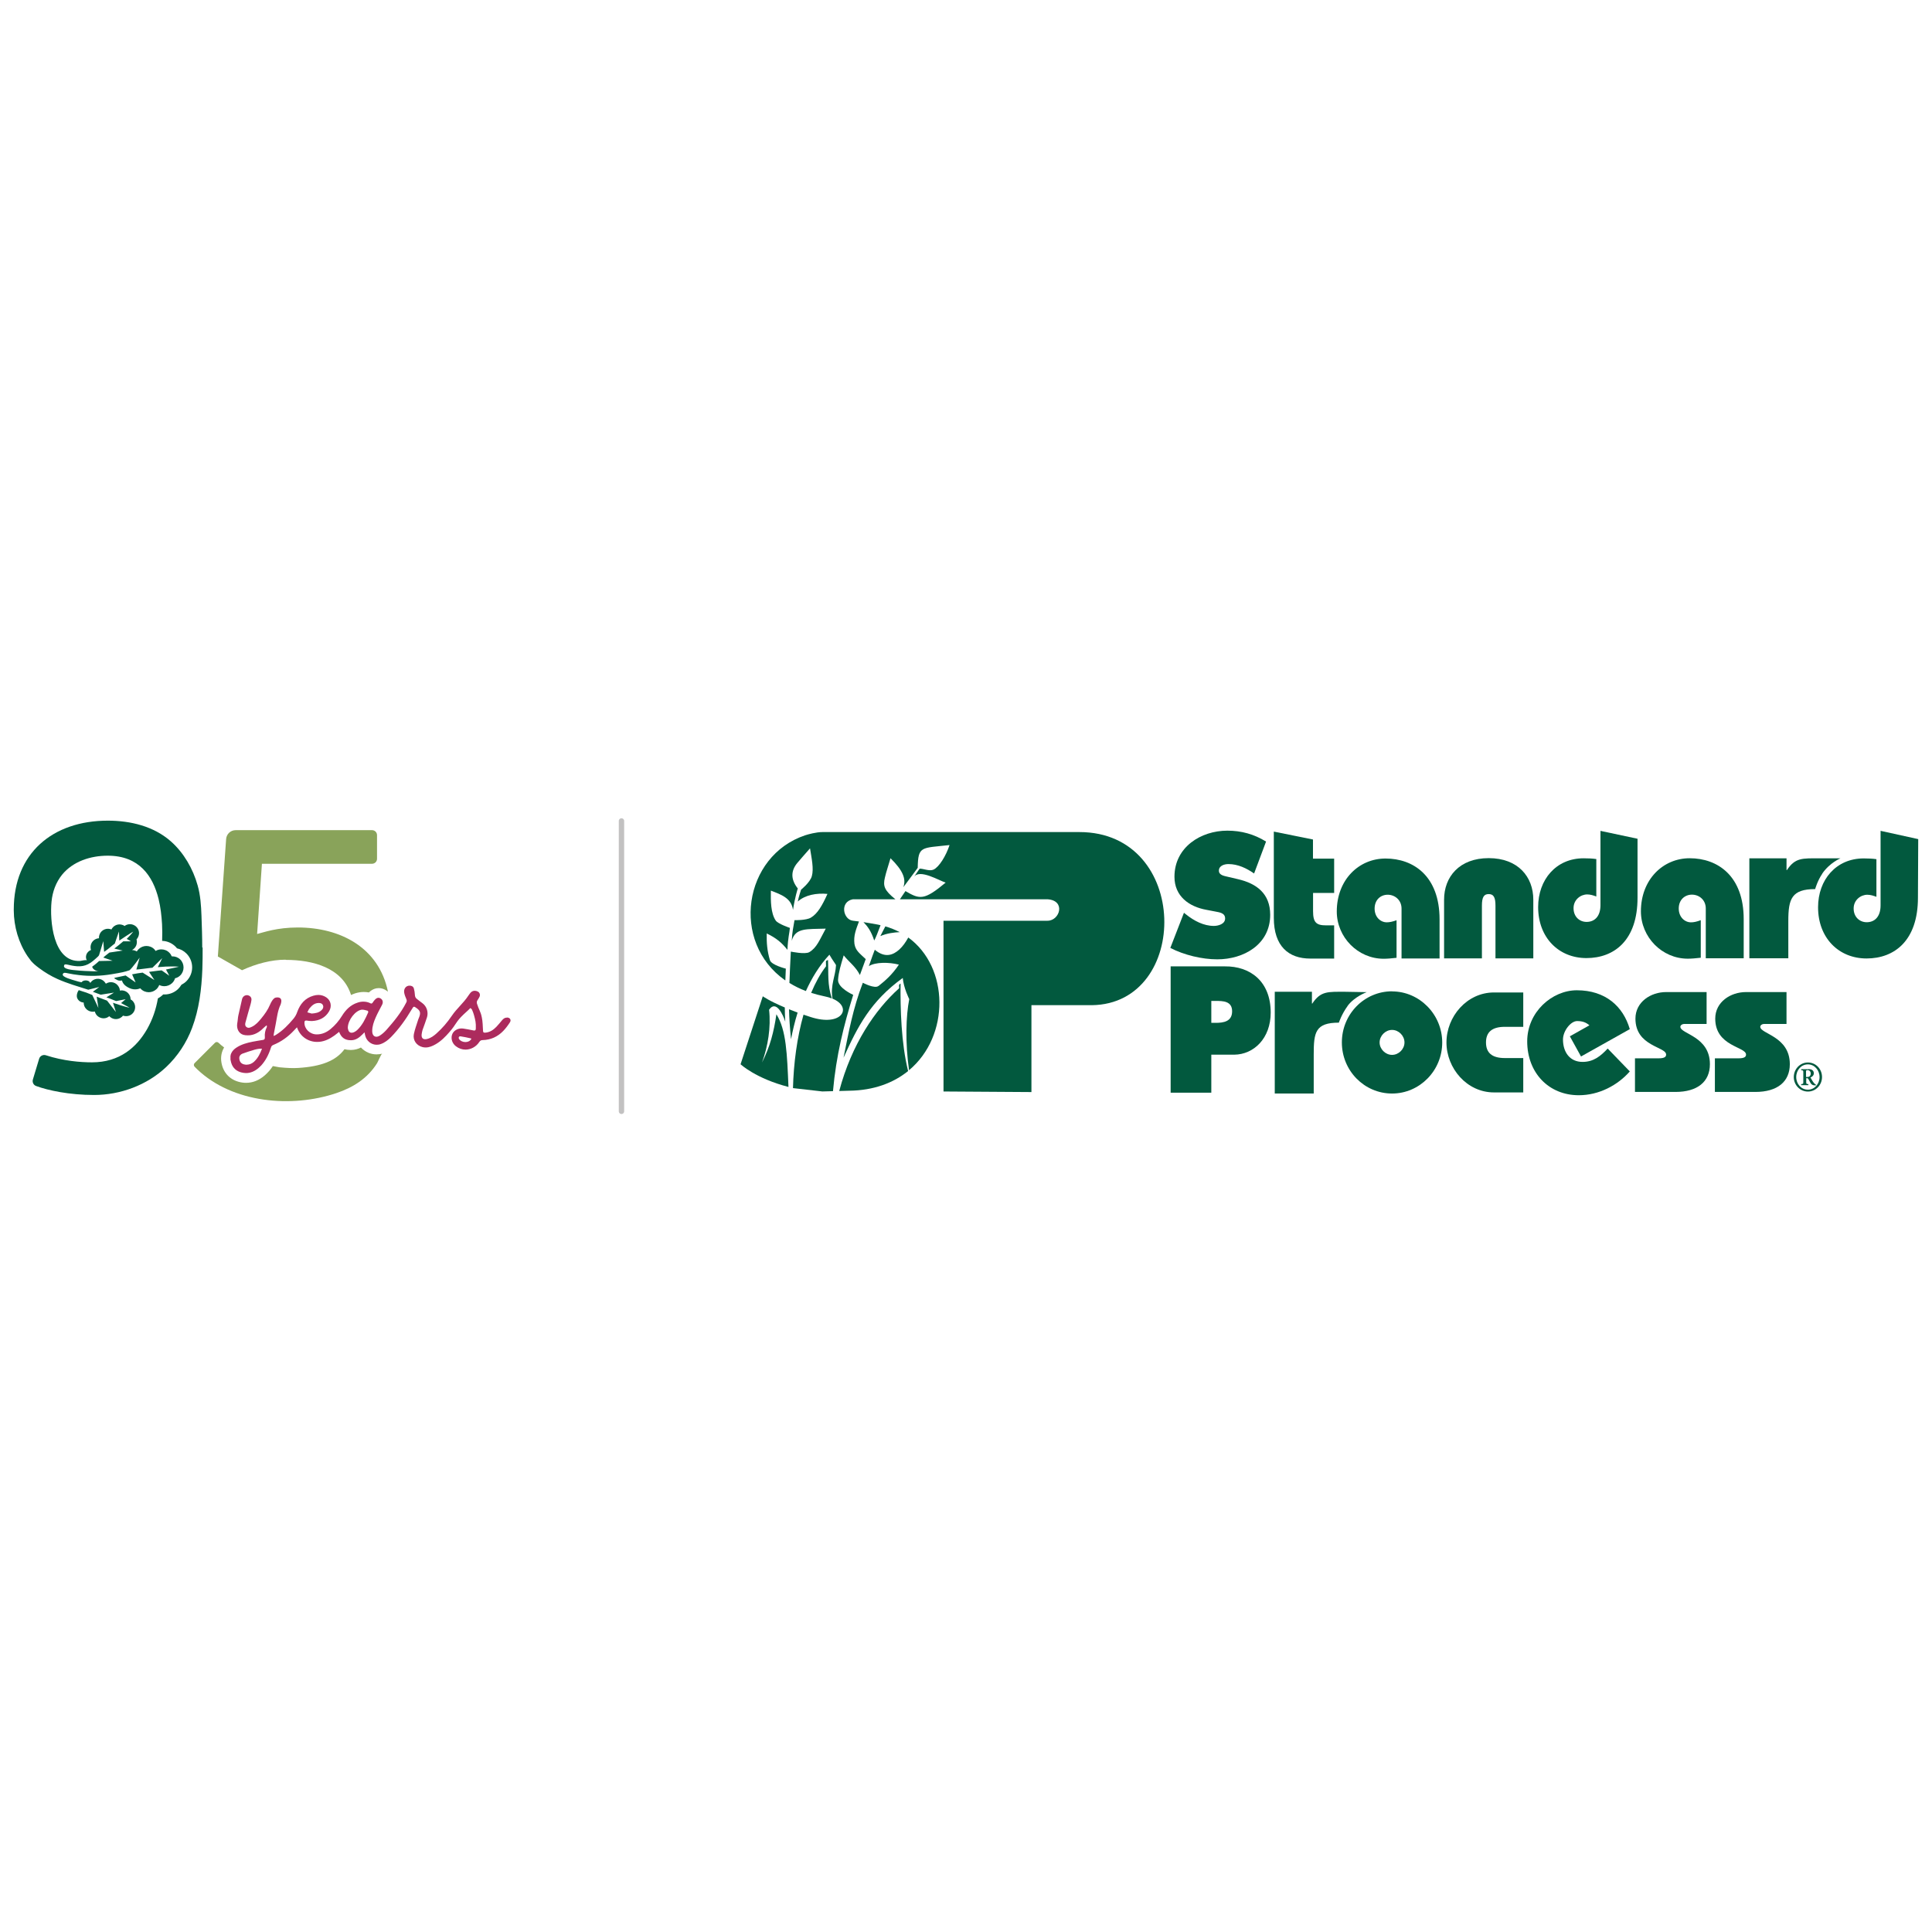 <svg viewBox="0 0 1080 1080" xmlns="http://www.w3.org/2000/svg" id="Layer_1">
  <defs>
    <style>
      .cls-1 {
        fill: #02593e;
      }

      .cls-2 {
        fill: none;
        stroke: #c2c1c1;
        stroke-linecap: round;
        stroke-miterlimit: 12.23;
        stroke-width: 3px;
      }

      .cls-3 {
        fill: #89a35a;
      }

      .cls-4 {
        fill: #ac2b5d;
      }
    </style>
  </defs>
  <g id="Layer_1-2">
    <path d="M661.81,510.22l1.26,1c4.42,3.53,9.79,6.37,15.47,6.37,2.42,0,6.31-1,6.31-4.16s-3.26-3.42-5.53-3.89l-4.95-.95c-9.68-1.74-17.84-7.58-17.84-18.47,0-16.52,14.73-25.78,29.57-25.78,7.79,0,14.94,1.95,21.63,6.1l-6.68,17.84c-4.26-2.95-9.05-5.26-14.37-5.26-2.16,0-5.31.84-5.31,3.68,0,2.58,3.05,2.95,4.95,3.42l5.63,1.32c10.52,2.42,18.1,8.1,18.1,19.94,0,16.63-14.84,24.89-29.57,24.89-8.63,0-18.57-2.42-26.26-6.37l7.63-19.68h-.05Z" class="cls-1"></path>
    <path d="M654.39,540.21h30.31c14.1-.16,25.63,8.31,25.63,25.84,0,14.42-9.47,23.42-20.36,23.52h-12.84v21.26h-22.73v-70.56h0v-.05ZM677.13,571.78h2.47c4.37,0,9.16-.74,9.16-6.47s-5.1-5.79-9.26-5.79h-2.37v12.26h0Z" class="cls-1"></path>
    <path d="M413.98,594.93s8.47,7.95,26.78,12.68c-.79-18.26-1.16-31.78-6.74-40.62-1.42,9.68-3.47,17.94-8.05,26.94,3.32-9,5.05-19.73,3.95-29.47,3.89-5.74,7.84,2.79,9.05,6.68-.16-2.84-.26-5.47-.26-7.95-8.89-3.74-12.31-6.26-12.31-6.26l-12.42,37.99h0Z" class="cls-1"></path>
    <path d="M491.06,551.16c-2.1,1.74-8.73-1.79-8.73-1.79-5.58,14.52-7.89,27.57-10.79,41.89,7.89-17.42,15.1-31.57,33.1-44.57.53,5.68,3.63,11.84,3.63,11.84-1.84,9.42-2.32,24.1-.11,39.73,22.99-19.26,22.42-57.62-.42-74.19-1.47,2.63-3,4.89-5.1,6.79-3.21,2.84-7.74,5-13.63.05,0,0-2.1,5.47-3.32,9.16,3.63-2.32,11.26-2.26,16.79-.84-3.84,5.79-7.89,9.16-11.37,11.94h-.05Z" class="cls-1"></path>
    <path d="M441.08,564.2c.11,5.31.47,10.42,1.11,16.73.89-4.58,2.05-9.68,3.68-14.89-1.74-.63-3.32-1.26-4.79-1.84Z" class="cls-1"></path>
    <path d="M439.02,548c.11-2.1.16-4.26.26-6.52,0,0-8.05-2-8.89-4.74-1.58-5.31-1.89-9.73-1.79-14.94,5.37,2.58,8.47,5.21,11.58,9.16.32-7.1,1.16-9.37,1.37-12.26,0,0-6.74-2.26-7.95-4.16-2.74-4.1-2.79-10.84-2.68-16.68,5.58,2.16,11.47,4.1,12.37,10.79,1.05-6.95,2.68-12,2.68-12-3.84-4.79-4.1-9.68-.26-14.26,2.42-2.89,3.74-4.31,7.1-8.16.84,5.37,2.21,11.37,1,15.58-1,3.53-6,7.52-6,7.52,0,0-1.32,3.84-1.84,6.63,4.05-3.68,10.52-4.84,16.58-4.26-2.95,6.58-5.58,11.1-9.26,13.26-2.63,1.58-9.16,1.42-9.16,1.42-.68,4.1-1.26,6.37-1.53,11.52,2.05-7.42,8.42-6.42,19-6.79-3.47,6.31-4.95,10.63-9.21,13.15-2.37,1.37-10.31-.32-10.31-.32-.37,7-.63,12.63-.79,17.52,2.79,1.74,5.84,3.26,9.21,4.53,3.26-7.21,7.52-14.26,13.15-20.31,1.84,3.26,3.74,5.58,3.68,5.89-.26,6.1-3.26,11.05-1.95,18.68,11.52,4.79,5.26,16.05-12.42,10.21-1.32-.42-2.58-.84-3.79-1.26-3.63,12.79-5.53,27.2-5.89,41.04.11,0,.16,0,.26.05l16.15,1.84,5.95-.16c1.79-20,6.05-36.78,11.31-53.83,0,0-8.79-3.95-8.47-8.47.32-4.37,1.53-8.16,3.16-13.63,2.74,3.53,6.74,6.31,9.05,11,1.53-4.26,3.26-8.89,3.26-8.89-3.63-3.42-5.68-4.79-6.31-8.52-.53-4.53.74-7.74,2.53-12.52-1.16-.16-2.32-.32-3.37-.42-5.47-.58-7.58-10.58,0-12h23.73c-6.26-5-6.95-7.47-5.89-12,.84-3.68,1.74-6,3.16-10.94,6.84,6.74,8.89,11.52,7.16,16.21,2.32-3,8.05-10.84,8.05-10.84.21-12.37,1.95-10.94,17.79-12.73-1.95,6-5.84,12.31-8.95,13.73-2.32,1.05-5.79-.63-7.74-.53-.26.21-2.68,3.95-3.16,4.58,3.16-4.58,14.15,2.16,17.68,3.21-12,10-14.47,9.47-22.47,4.74l-3.1,4.58h82.51c10.37.68,6.89,12,0,12h-58.14v95.45l49.15.32v-48.57h33.78c55.15-.68,55.09-96.77-6.95-96.77h-143.65c-3.47,0-8,1.26-9.63,1.79-34.57,11.52-41.83,59.67-11.21,81.09h.11Z" class="cls-1"></path>
    <path d="M460.86,556.94c1.58.32,3,.74,4.21,1.21-2.68-7.52-1.84-14-2.21-21.52-.63.32-1.16.32-1.16.95,0,1.32.05,2.58.05,2.58-3.21,4.16-5.95,9.21-8.31,14.84,2.37.74,4.79,1.42,7.42,1.95h0Z" class="cls-1"></path>
    <path d="M503.01,521.11c-2.53-1.32-5.21-2.42-8.1-3.26-1.05,2-2,3.89-2.79,5.42,3.74-1.58,7.63-2.05,10.94-2.21h0l-.05.05Z" class="cls-1"></path>
    <path d="M474.65,609.72c13.89-.16,24.84-4.42,32.99-11-3.89-15.58-4.37-35.04-4.21-48.88-1.53.53-.47,2.26-.89,2.68-13.31,11.94-26.41,31.1-33.41,57.36l5.58-.16h-.05Z" class="cls-1"></path>
    <path d="M488.7,525.74c.63-1,2.21-4.95,3.53-8.52-.58-.16-1.16-.32-1.79-.42-2.1-.37-4.89-.89-7.74-1.32,2.32,2.42,4.21,4.89,6,10.26Z" class="cls-1"></path>
    <path d="M1072.3,469.07l-.16,32.78c0,23.99-13.15,33.94-28.73,33.94s-27.1-11.52-27.1-28.62c0-15.36,10.05-27.31,25.52-27.31,2.74,0,4.89.11,7.1.42v21.05c-1.68-.63-3.32-1.16-5.1-1.16-3.63,0-7.63,2.89-7.63,7.68s3.37,7.68,7.31,7.68c4.37,0,7.74-3,7.74-9.42v-41.67l21.05,4.63h0Z" class="cls-1"></path>
    <path d="M745.85,499.17h-11.84v10.16c0,6.26,1.74,7.95,7.21,7.95h4.58v18.57h-13.37c-12.05,0-20.36-6.84-20.36-22.78v-48.2l21.89,4.42v10.68h11.84v19.21h.05Z" class="cls-1"></path>
    <path d="M807.25,535.74v-32.83c0-12.68,8.47-23.21,24.94-23.21s24.94,10.52,24.94,23.21v32.83h-21.15v-29.47c0-4.84-1.16-6.47-3.79-6.47s-3.79,1.63-3.79,6.47v29.47h-21.15Z" class="cls-1"></path>
    <path d="M953.54,535.74v-27.89c0-4.84-3.74-7.74-7.74-7.74s-7.37,2.89-7.37,7.74,3.37,7.74,6.84,7.74c1.47,0,3.16-.32,5.47-1.21v21c-2.84.32-5.16.53-7.26.53-14.47,0-26.2-12.1-26.2-26.47,0-17.79,12.37-29.68,27.26-29.68,15.63,0,30.2,9.84,30.2,34.04v21.89h-21.21v.05Z" class="cls-1"></path>
    <path d="M778.16,575.73c3.74,0,6.95,3.26,6.95,7s-3.21,6.95-6.95,6.95-6.95-3.26-6.95-6.95,3.21-7,6.95-7h0ZM778.16,554.15c-15.47,0-28.05,12.73-28.05,28.57s12.58,28.57,28.05,28.57,28.05-12.84,28.05-28.52-12.68-28.57-28.05-28.57v-.05Z" class="cls-1"></path>
    <path d="M851.51,610.67h-16.36c-15.21,0-26.57-13.52-26.57-27.94s11.37-27.94,26.57-27.94h16.36v19.21h-10.31c-7.31,0-10.52,3.1-10.52,8.73s3.16,8.73,10.52,8.73h10.31s0,19.21,0,19.21Z" class="cls-1"></path>
    <path d="M883.82,590.62l-6.26-11.31,10.94-6.16c-1.89-1.58-3.74-2.37-6.89-2.37-3.53,0-7.89,5.47-7.89,10.31,0,6.95,3.74,12.52,10.94,12.52,6.16,0,10.1-3.26,14.05-7.47l12.37,12.79c-6.79,7.74-17.21,13.31-28.52,13.31-16.89,0-28.84-12.63-28.84-30.1,0-16.47,13.94-28.57,27.73-28.57,16,0,25.89,8.95,29.62,21.73l-27.31,15.31h.05Z" class="cls-1"></path>
    <path d="M954.01,572.41h-12.68c-.89,0-2,.68-2,1.58,0,4,16.52,5.26,16.52,20.89,0,9.84-7,15.52-19.26,15.52h-22.63v-18.79h13.15c3.47,0,4.26-.89,4.26-2.1,0-4.47-17.15-4.47-17.15-20.1,0-9.37,8.63-14.84,17.15-14.84h22.63v17.89h0v-.05Z" class="cls-1"></path>
    <path d="M998.63,572.41h-12.68c-.89,0-1.95.68-1.95,1.58,0,4,16.52,5.26,16.52,20.89,0,9.84-7,15.52-19.26,15.52h-22.63v-18.79h13.15c3.47,0,4.26-.89,4.26-2.1,0-4.47-17.21-4.47-17.21-20.1,0-9.37,8.63-14.84,17.21-14.84h22.63v17.89h0l-.05-.05Z" class="cls-1"></path>
    <path d="M783.47,535.74v-27.84c0-4.79-3.74-7.74-7.74-7.74s-7.31,2.89-7.31,7.74,3.37,7.68,6.79,7.68c1.47,0,3.16-.32,5.47-1.16v21c-2.84.32-5.16.53-7.21.53-14.47,0-26.2-12.1-26.2-26.41,0-17.79,12.37-29.62,27.26-29.62,15.63,0,30.2,9.84,30.2,34.04v21.84h-21.21l-.05-.05Z" class="cls-1"></path>
    <path d="M915.39,468.91v32.83c.05,23.94-13.05,33.83-28.57,33.83s-26.99-11.47-26.99-28.52c0-15.31,10-27.26,25.42-27.26,2.68,0,4.89.11,7.1.42v20.94c-1.68-.63-3.32-1.16-5.1-1.16-3.63,0-7.63,2.89-7.63,7.68s3.32,7.68,7.31,7.68c4.37,0,7.74-3,7.74-9.37v-41.52l20.78,4.42h-.05Z" class="cls-1"></path>
    <path d="M1018.68,488.38c-2.74,4-4,8.63-4,8.63-13.15,0-15,5.47-15,17.79v20.89h-21.78v-55.88h20.78v6.58h.21c4.68-7.05,8.68-6.58,18.31-6.58h11.63s-6,2.42-10.21,8.58h.05Z" class="cls-1"></path>
    <path d="M753.32,562.36c-3.32,4.53-4.89,9.31-4.89,9.31-13.15,0-14.05,5.42-14.05,17.73v21.89h-21.78v-56.88h20.78v6.58h.21c4.68-7.05,8.68-6.58,18.31-6.58l12.1.21s-6.84,2.47-10.73,7.74h.05Z" class="cls-1"></path>
    <path d="M1018.52,602.09c0,4.42-3.47,8.1-7.89,8.1s-7.89-3.68-7.89-8.1,3.47-8.16,7.89-8.16,7.89,3.63,7.89,8.16ZM1004.1,602.09c0,3.89,2.84,7.05,6.52,7.05s6.52-3.16,6.52-7.05-2.84-7.1-6.52-7.1-6.52,3.16-6.52,7.1ZM1010.84,597.62c1.42,0,3.1.42,3.1,2.37,0,1.11-.84,1.95-1.89,2.32.26.42.74,1.37,1.16,2,.47.68.74,1.11,1.05,1.37.26.26.53.47.74.58h.11v.47h-.68c-1.16-.05-1.74-.42-2.32-1.32-.42-.68-1.05-1.95-1.21-2.21-.21-.37-.37-.47-.63-.47h-.58v2.05c0,1.11.05,1.16,1.21,1.26v.58h-4.05v-.58c1.16-.11,1.21-.16,1.21-1.26v-5.26c0-1.16-.05-1.21-1.16-1.26v-.58h4.05l-.11-.05ZM1009.58,602.04h.79c.47,0,.84-.16,1.05-.26.68-.47.79-1.26.79-1.63,0-1.47-1.05-1.95-1.79-1.95q-.84,0-.84.58v3.26h0Z" class="cls-1"></path>
    <line y2="621.24" x2="347.41" y1="458.91" x1="347.41" class="cls-2"></line>
    <path d="M159.77,536.58c15.26,0,31.73,4.47,36.47,19.63.79-.37,1.58-.68,2.37-.95,1.58-.47,3.16-.74,4.74-.74,1,0,1.95.11,2.89.26,2-2,4.1-2.42,5.53-2.42,1.58,0,3.1.53,4.47,1.53.21.16.42.32.63.47-5.1-24.84-26.84-35.89-50.36-35.89-11.73,0-18.94,2.68-22.78,3.63l2.68-39.25h61.56c1.53,0,2.79-1.21,2.79-2.79v-13.21c0-1.53-1.21-2.79-2.79-2.79h-76.25c-2.79,0-5.1,2.16-5.31,4.95l-4.63,65.67,13.52,7.68c7.89-3.63,16.47-5.89,24.36-5.89h0l.11.11Z" class="cls-3"></path>
    <path d="M283.22,568.89h-.11c-1.16,0-1.89.79-2.58,1.58-1.05,1.21-2,2.47-3.1,3.58-1.68,1.74-3.63,3-6.1,3.21h-.37c-.79,0-.89-.26-.95-1.21-.16-2.47-.16-5-.68-7.37-.68-3.42-1.68-4.26-2.68-7.58-.21-.74-.16-1.32.26-1.95.47-.68.89-1.37,1.21-2.1.42-1.05,0-2.26-1.05-2.79-.58-.26-1.11-.42-1.68-.42-.89,0-1.74.37-2.42,1.16-.37.42-.68.95-1.05,1.42-3.1,4.68-6.31,6.95-9.47,11.58-2.42,3.58-5.21,6.79-8.42,9.68-1.53,1.37-3.16,2.58-5.21,3.1-.42.11-.79.16-1.16.16-1.47,0-2.16-1-1.95-2.79.11-.79.26-1.58.47-2.32.84-2.42,1.79-4.79,2.53-7.21.84-2.89-.16-6.05-2.58-7.84-1.11-.79-2.16-1.63-3.21-2.47-.74-.58-.95-1.32-1-2.26-.05-1.21-.26-2.37-.58-3.53-.32-1.05-1.26-1.53-2.37-1.53h-.05c-2,0-3.37,1.79-2.95,4.05.21,1.16.68,2.32,1.16,3.42.37.79.32,1.37-.11,2.1-2.89,5.68-6.89,10.52-11.05,15.21-1.05,1.16-2.26,2.26-3.58,3.1-.74.47-1.42.68-2,.68-1.37,0-2.32-1.16-2.32-3.16,0-2.74.89-5.21,1.95-7.63,1.05-2.42,2.37-4.74,3.58-7.1.68-1.37.42-2.63-.68-3.42-.47-.32-.89-.47-1.37-.47-.63,0-1.32.37-1.95,1.05-.47.47-.84,1-1.21,1.58-.26.37-.47.58-.79.58-.16,0-.37,0-.58-.16-1.26-.63-2.58-.89-3.89-.89-1.05,0-2.1.16-3.16.53-4,1.26-6.68,4-8.84,7.47-1.68,2.74-3.79,5.21-6.26,7.26-2.26,1.89-4.79,3.05-7.79,3.05h0c-3.79,0-6.95-3-6.89-6.58,0-.74.21-1.16.84-1.16h.37c.89.16,1.79.26,2.68.26h.42c4.05-.21,7.37-1.84,9.47-5.42,1.68-2.84,1-6.1-1.63-7.84-1.37-.89-2.84-1.32-4.37-1.32-.89,0-1.79.16-2.74.42-4.68,1.32-7.47,4.68-9.05,9.05-.47,1.42-1.16,2.63-2.05,3.74-2.89,3.47-6.05,6.74-9.95,9.16-.32.21-.68.32-1.26.58.05-.58.11-.89.16-1.21.37-1.95.74-3.84,1.11-5.79.68-3.58,1.05-7.26,2.68-10.58.16-.37.21-.79.32-1.21.16-.89.21-1.79-.68-2.42-.37-.26-.95-.37-1.47-.37-.63,0-1.26.16-1.68.47-.47.37-.84.79-1.16,1.26-.47.74-.95,1.53-1.26,2.37-1.21,2.89-3,5.37-4.95,7.74-1.47,1.79-3,3.53-5.16,4.58-.58.26-1.21.58-1.84.58-.42,0-.79-.11-1.21-.42-.95-.74-.79-1.89-.47-2.89.84-3.21,1.79-6.37,2.68-9.52.26-.89.47-1.79.58-2.74.11-1-.32-1.84-1.21-2.32-.47-.26-.89-.37-1.37-.37s-.95.16-1.42.42h0c-.63.42-1.11,1.11-1.26,1.84l-2.05,9c-.16.74-.26,1.47-.32,2.21-.05.79-.21,1.58-.32,2.37-.47,2.95.89,5.68,3.53,6.37.74.21,1.53.26,2.32.26.58,0,1.16,0,1.68-.11,3.16-.47,5.53-2.32,7.74-4.53.32-.32.68-.58,1.21-1,.05.68.16.84,0,1.16-.84,1.68-1.21,3.58-1.05,5.47.11,1.47-.63,1.53-1.37,1.63-1.84.32-3.68.58-5.47.95-3.16.63-6.26,1.47-9,3.26-1.32.84-2.32,1.89-2.89,3.1,0,0,0,.11-.05.11,0,.11-.11.26-.16.37,0,.05,0,.11-.05.16,0,.11-.11.21-.11.32v.21c0,.11,0,.21-.11.32v1.95c0,.21,0,.42.11.63.53,3.37,2.42,5.74,5.74,6.68,1,.26,1.95.42,2.84.42,2.58,0,4.95-1.05,7.05-2.89.21-.21.42-.37.63-.58.21-.16.37-.37.53-.53h.05c2.74-2.95,4.47-6.42,5.68-10.26.21-.74.58-1.16,1.32-1.47,4.42-1.79,8.21-4.53,11.47-8,.58-.58,1.11-1.16,1.74-1.84.11.26.16.37.21.47,1.74,4.74,6.1,7.68,11.05,7.68.42,0,.89,0,1.32-.05,3.1-.32,5.79-1.68,8.31-3.47.89-.63,1.79-1.42,2.68-2.1,1.21,3.21,3.26,4.68,6.52,4.68h.21c2.53,0,4.47-1.42,6.21-3.16.37-.37.74-.74,1.26-1.26.16.63.21,1.11.32,1.53.68,3.26,3.42,5.42,6.47,5.42.79,0,1.58-.11,2.37-.42,2.21-.79,4-2.21,5.63-3.84,4.53-4.63,8.26-9.89,11.58-15.47.63-1.05.89-1.53,1.32-1.53.32,0,.79.32,1.58.89,1.79,1.32,2.16,2.47,1.42,4.58-.21.58-.47,1.16-.68,1.74-.84,2.68-1.84,5.31-2.42,8.1-.68,3.37,1.47,6.42,4.84,7.26.63.16,1.21.21,1.79.21,1.95,0,3.79-.79,5.53-1.79,3.05-1.74,5.47-4.21,7.74-6.84,4-4.58,3.53-5.74,7.95-9.89,2.16-2,3.32-3,3.74-3.53.58.37.79.68.95,1,.53,1.37.74,1.68,1.05,2.89.79,2.89,1.16,4.31,1.05,7.37,0,.95-.21,1.32-.79,1.32-.21,0-.47,0-.84-.11-1.84-.37-3.63-.74-5.47-1-.32,0-.63-.05-.89-.05-1.21,0-2.37.32-3.42,1.05-2.95,2-2.84,6.47.26,8.89,1.63,1.26,3.47,1.89,5.37,1.89,2.89,0,5.84-1.47,7.68-4.21.47-.74,1-1.11,1.89-1.11,4.58-.11,8.42-1.89,11.52-5.1,1.42-1.47,2.68-3.16,3.79-4.89.84-1.37-.11-2.63-1.68-2.63h0l-.16.05ZM173.03,563.68c1.32-1.63,2.84-3,5.1-3h.16c1,0,1.89.32,2.26,1.32.42,1,0,1.95-.74,2.63-1.53,1.53-3.53,1.79-5.58,1.95-.79-.21-1.63-.47-2.42-.68.42-.74.68-1.58,1.21-2.21h0ZM137.93,595.2c-.58,0-1.16-.11-1.74-.26-1.58-.47-2.32-1.68-2.42-3.26v-.32h0c0-.26,0-.47.11-.68h0s.05-.21.11-.32h0c.32-.63.89-1.11,1.58-1.37,2.26-.84,4.63-1.58,6.95-2.26.79-.26,1.63-.32,2.42-.47.42-.05.84,0,1.53-.05-1.05,2.79-2.26,5.21-4.26,7.1h0s-.16.16-.26.26c-1.21,1.05-2.53,1.58-3.95,1.58h0l-.05.05ZM205.81,565.94c-1.58,3.63-3.26,7.16-6.16,9.89-.47.47-1.11.84-1.74,1.16-.47.21-.95.32-1.37.32-1,0-1.74-.68-2-2.05-.11-.37-.11-.74-.11-.84.11-4.26,4.16-9.47,7.74-10h.47c.89,0,1.89.37,2.84.58.21,0,.47.74.37,1h0l-.05-.05ZM260.17,582.52c-1.37,0-2.74-.58-3.47-1.58-.53-.74-.26-1.63.53-1.63h.16c1.95.26,3.89.74,5.84,1.16.11,0,.16.21.26.26-.68,1.26-2,1.79-3.26,1.79h-.05Z" class="cls-4"></path>
    <path d="M210.5,589.41c-3.42,0-6.52-1.47-8.73-3.84-1.53.79-3.32,1.32-5.47,1.37h-.32c-1.21,0-2.37-.16-3.42-.42-4.74,6.47-13,9.68-25.89,10.47-3.05.21-6.58,0-10.47-.37-1-.16-2.26-.42-3.68-.68-1.26,1.95-2.79,3.68-4.47,5.16-3.21,2.79-6.74,4.21-10.52,4.21-1.42,0-2.89-.21-4.31-.63-5.16-1.47-8.63-5.47-9.47-10.94-.47-3,.11-5.79,1.53-8.21-.84-.58-2.26-1.79-3.21-2.68-.53-.47-1.37-.47-1.89.05l-11.42,11.42c-.53.53-.53,1.42,0,1.95.47.53,1,1,1.53,1.53,19.84,18.84,52.72,21.68,77.72,13.26,9.42-3.16,17.36-8.16,22.78-16.73.47-.74,2.26-5.16,2.84-5.31-1,.26-2,.37-3.05.37h0l-.05.05Z" class="cls-3"></path>
    <path d="M113.05,529.74c0-5.89-.21-11.84-.42-17.79-.21-5.74-.58-11.52-2.16-17.05-2.58-9.21-7.68-18.1-14.84-24.47-9.68-8.58-22.68-11.68-35.36-11.68-30.89,0-52.57,18.26-52.57,49.67v.53c.05,9.05,2.68,18.1,7.74,25.63h0c.58.84,1.16,1.63,1.79,2.42.11.16.26.32.42.53h.05c.89,1,1.79,1.89,4.21,3.68,3.16,2.37,6.58,4.42,10.21,6.05,5.53,2.47,11.42,4.16,17.21,6l6.16-1.53-3.58,2.68c2.05.84,2.74.95,4.37,1.63l7.42-1.16-4.21,2.63c2.16.84,3.21,1.16,5.42,2.1l5.31-1.05-2.53,2.16c3.47,1.79,4.68,2.58,4.68,2.58,0,0-2.58-.42-9.21-2.74l1.63,5.16-4.95-6.37c-1.37-.47-2.16-.84-3.74-1.42-1.11-.42-.95-.37-2.05-.79l.95,6.31-3.42-7.26c-.79-.32-2.53-1-3.32-1.32-.74-.26-3.58-1.11-4.21-1.37-.74.89-1.68,3.21-.68,4.89.74,1.26,2.05,2,3.42,2.05,0,.89.21,1.79.68,2.63,1.16,1.95,3.42,2.84,5.53,2.37.16.63.42,1.21.84,1.79,1.21,1.58,3.26,2.32,5.16,1.89.84-.21,1.53-.58,2.1-1.05,1.58,1.68,4.16,2.16,6.26.89.58-.32,1-.74,1.42-1.21,1.53.53,3.32.37,4.79-.74,1.79-1.37,2.47-3.84,1.58-5.95-.47-1.11-1.21-1.89-2.16-2.42,0-.84-.21-1.74-.68-2.53-1.11-1.89-3.26-2.79-5.31-2.37,0-.74-.26-1.53-.68-2.21-1.42-2.42-4.47-3.21-6.89-1.79-.11,0-.16.11-.26.16,0-.11-.11-.16-.16-.26-1.42-2.42-4.47-3.21-6.89-1.79-.68.42-1.26,1-1.68,1.63-.79-2.05-4.26-1.58-4.74-.47-.11.26-3.53-.74-3.89-.89-1-.32-7.16-1.84-6.74-3.47.32-1.32,1.95-.74,2.84-.58,2.1.42,4.16.79,6.26,1,6.16.74,12.16.53,18.21-.47,5.95-1,7-1.21,10-2.21,1.53-1.21,5.68-7.05,5.68-7.05l-1.84,6.63c1.42-.11,0,0,1.47-.11,2.05-.16,5.74-.79,7.52-.89l5.47-5.37-2.47,5.05c6.31-.63,10.79-.37,11.79-.26.11,0-3.79.89-7.21,1.58l1.84,3.47-4.26-3c-3.05.21-4.05.53-7.05.84l3,4.58-6.58-4.16c-2.16.26-3.32.47-5.89.95l1.95,4.53-5.58-3.89s-5.37,1.16-6.26,1.32c.21.84-.05.21,1.26,1.05s2.68.47,2.95.42c.26.89.84,2.74,4.16,4.26,3.26,1.53,6,.16,6.05.11.11.11.16.21.26.26,1.21,1.32,2.89,1.95,4.53,1.95,1.53,0,3.05-.58,4.26-1.68.74-.68,1.26-1.53,1.58-2.37.89.47,1.89.68,2.89.68,1.53,0,3.05-.58,4.26-1.68.84-.79,1.42-1.74,1.68-2.74,1.11-.26,2.1-.79,2.95-1.63,2.42-2.42,2.42-6.42,0-8.84-1.21-1.21-2.79-1.79-4.42-1.79h-.37c-.26-.68-.68-1.37-1.26-1.95-1.21-1.32-2.89-1.95-4.53-1.95-1.11,0-2.21.26-3.21.89-.21-.26-.42-.58-.63-.84-1.21-1.32-2.89-1.95-4.53-1.95-1.53,0-3.05.58-4.26,1.68-.42.42-.79.84-1.11,1.37-.84-.47-1.74-.74-2.68-.79,1.26-.63,2.26-1.79,2.58-3.32.21-.89.16-1.79-.05-2.63.74-.79,1.21-1.79,1.37-2.95.26-2.26-1.11-4.42-3.26-5.21-1.68-.63-3.47-.32-4.79.68-.47-.37-1.05-.63-1.68-.74-2.32-.58-4.68.63-5.68,2.68-.26-.11-.53-.21-.79-.26-2.68-.63-5.42,1-6.05,3.74-.11.47-.16.95-.11,1.42-2.16.16-4.05,1.63-4.58,3.84-.21.95-.16,1.89.11,2.74-1.32.47-2.32,1.53-2.68,2.95-.26,1-.11,2,.37,2.84-.58-.42-3,.26-3.74.32-15.26.84-17.05-22.84-16-33.2.53-5.47,2.42-10.68,5.89-15,6.16-7.52,16-10.63,25.52-10.63,17.68,0,25.26,11.47,28.41,24.15,1.16,4.68,1.68,9.58,1.95,14.1.16,2.79.16,6,.05,9.37,2.89.05,5.68,1.32,7.68,3.42.21.26.42.47.63.74,2,.47,3.79,1.42,5.26,2.89,2.05,2.05,3.21,4.79,3.21,7.74s-1.16,5.68-3.21,7.74c-.84.84-1.79,1.47-2.79,2-.53.89-1.21,1.74-1.95,2.47-2.05,1.89-4.68,2.95-7.47,2.95h-.79c-.16.16-.26.32-.47.47-.74.68-1.58,1.26-2.47,1.74-1,6-3,11.79-6,17.1-5.89,10.31-15.47,18.63-30.83,18.63-6.37,0-15.94-.74-25.78-3.95-1.58-.53-3.32.37-3.79,2l-3.47,11.52c-.47,1.53.32,3.16,1.84,3.68,6.58,2.42,18.47,5,32.36,5,14.68,0,29.52-5.47,40.31-15.63,6.42-6.05,11.37-13.58,14.47-21.84,3.95-10.47,5.31-21.73,5.74-32.83.16-4.05.16-8.1.16-12.16h0l-.21.05ZM35.85,539.53c.58-1.16,2.63.32,7.42.63,2.05.11,4.1-.21,5.95-1.16,2.05-1,3.79-2.68,5.47-4.21.16-.16.63-.63.68-.84l2.37-7.84.47,6c.95-.74,1.21-.84,2.16-1.58,1.32-1,2.58-2.21,3.79-3.05l2.32-6.79.21,5.1c5.79-3.95,7.79-5,7.79-5,0,0-1,1.42-3.63,4.05l2.37,1.37h-4.31c-1.84,1.63-3.21,2.63-5,4.05l4.68,1.11-7.42,1.11c-1.37,1.16-1.84,1.32-3.42,2.79l5.21,1.79-7.58.16s-.11.11-.16.16c-.32.32-1.84,1.68-3.68,3,.16.84.95,2.1,3.63,2.63-.89-.16-1.95,0-2.89-.05-3.32-.11-6.63-.21-9.95-.58-1.11-.11-7.63-.47-6.42-2.84h-.05Z" class="cls-1"></path>
  </g>
</svg>